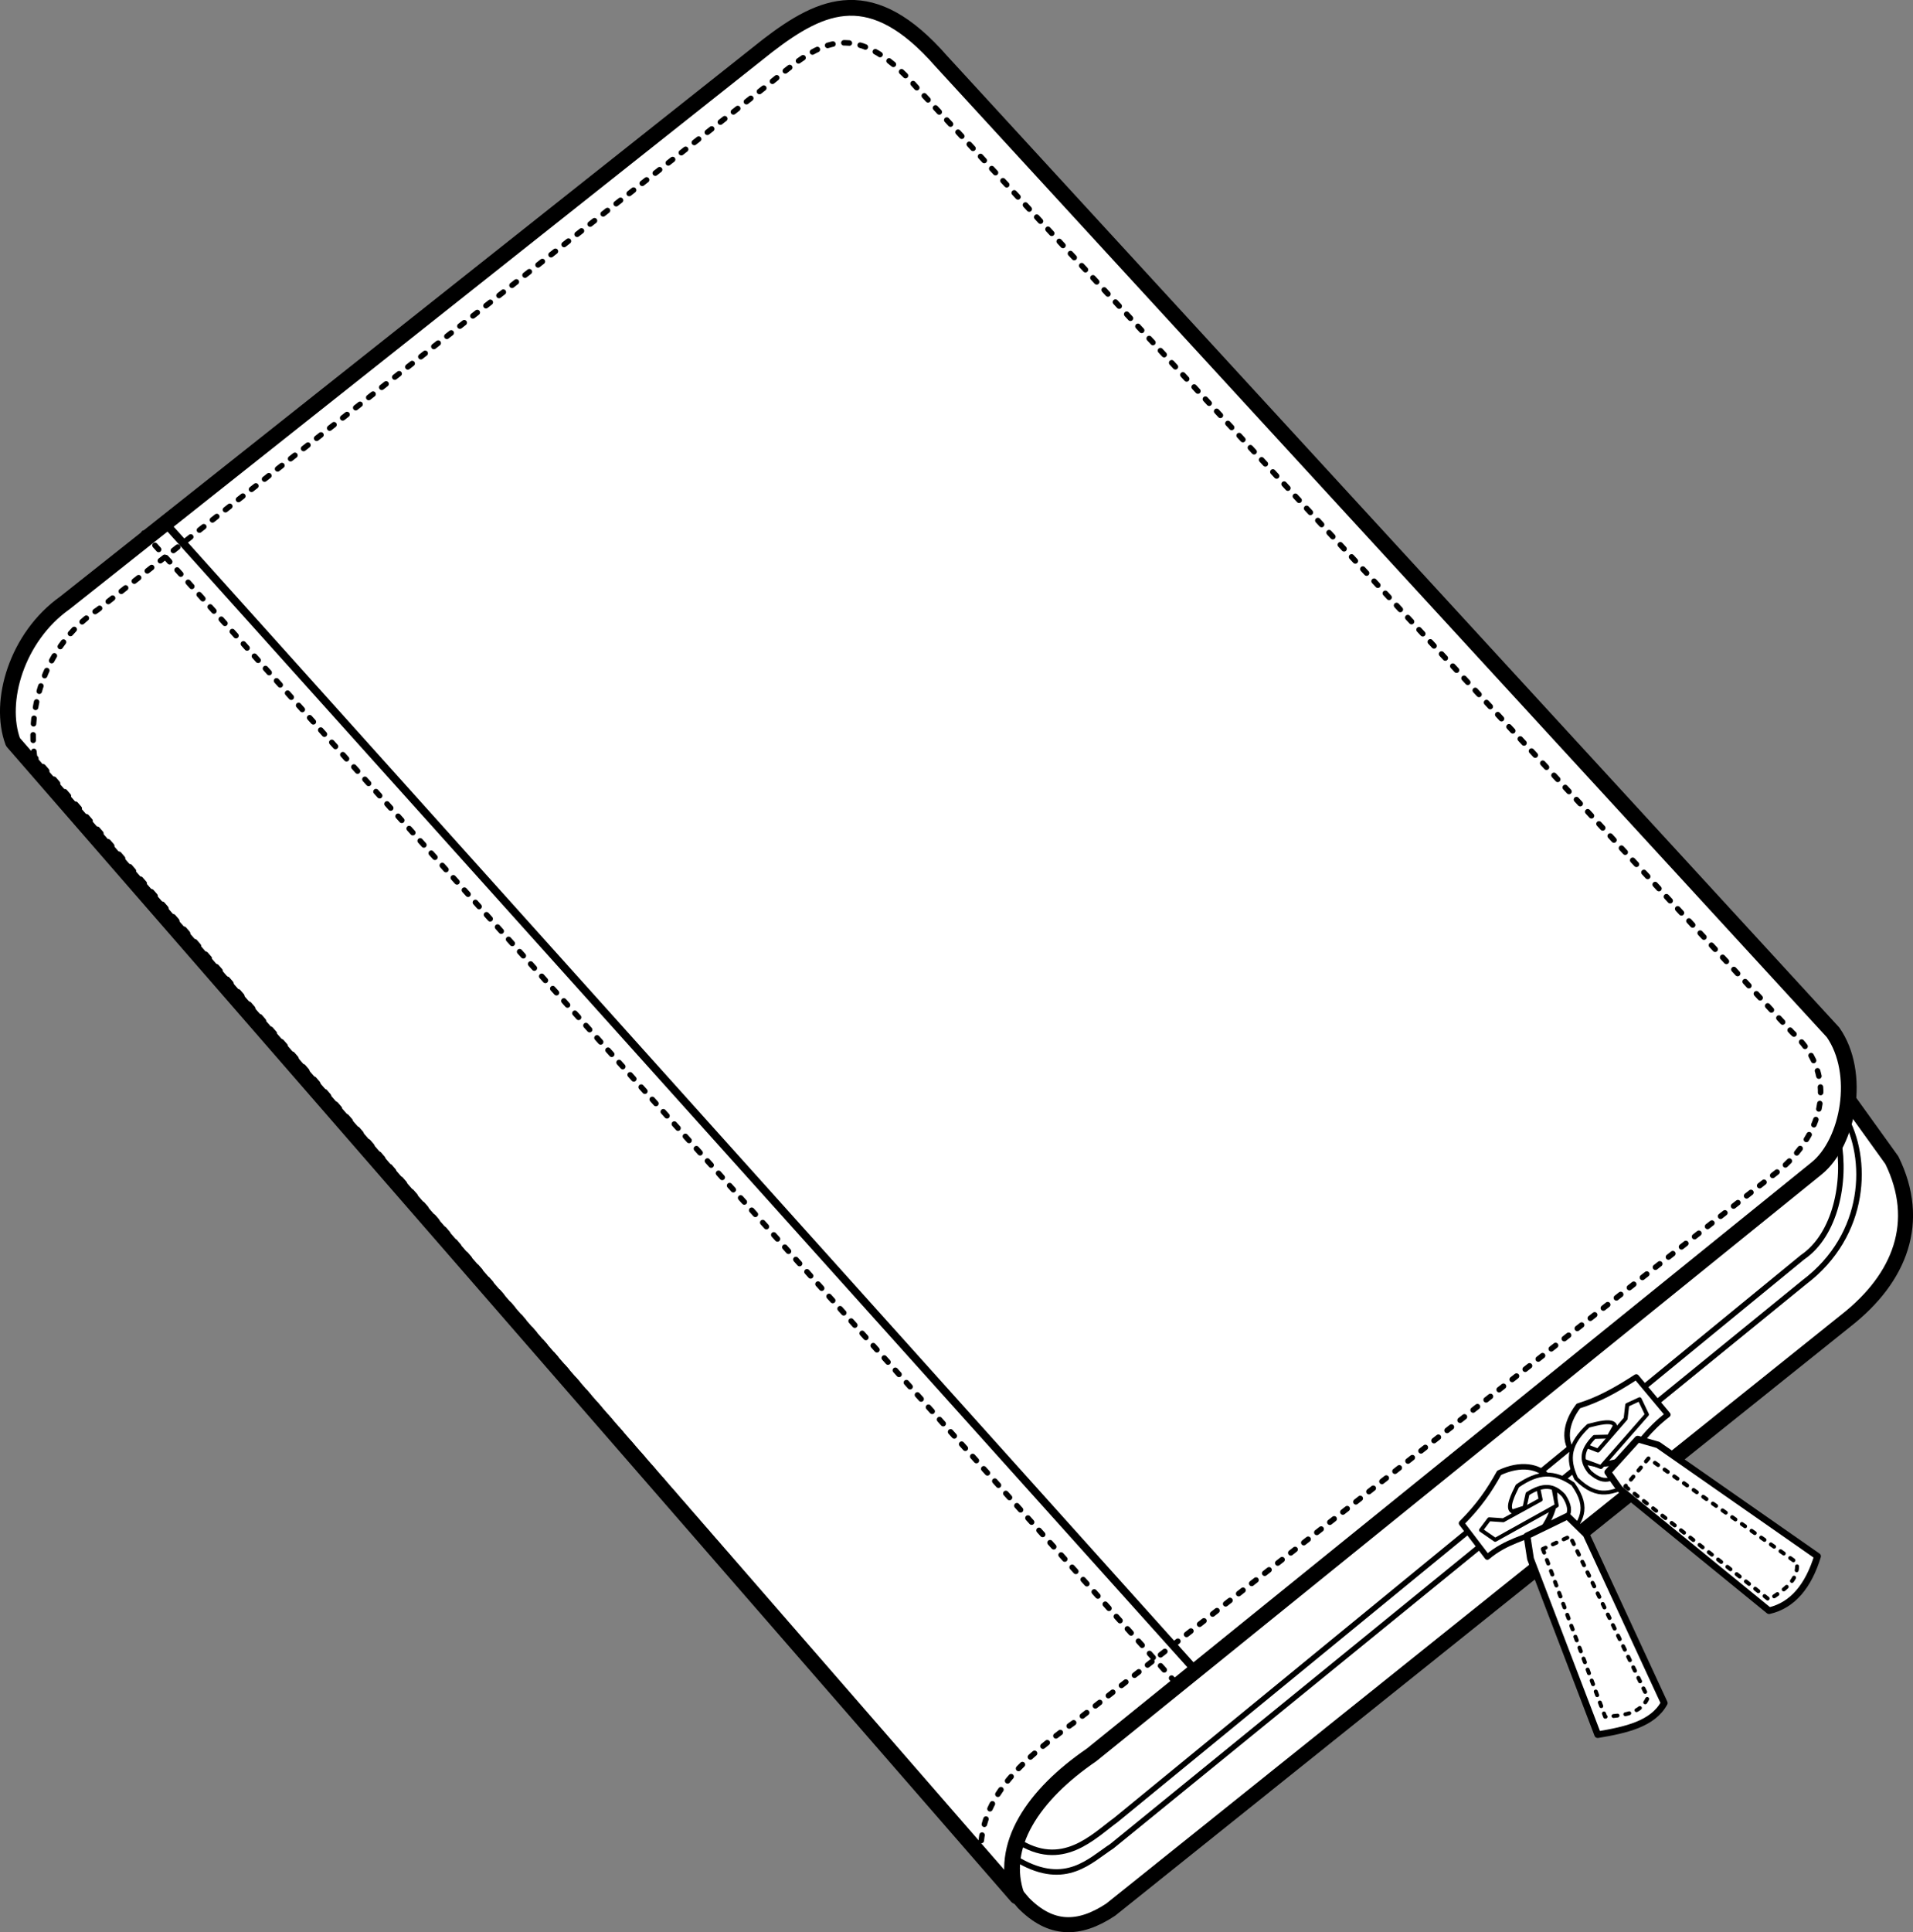 <svg xmlns="http://www.w3.org/2000/svg" viewBox="0 0 256.75 259.25" version="1.0"><rect x="0" y="0" width="256.75" height="259.25" fill="#808080" stroke="none"/><g stroke-linejoin="round" stroke="#000" stroke-linecap="round"><path d="M131.277 248.11l6.09 7.21c3.64 3.69 7.4 3.75 11.7.9l98.7-79.05c7.31-5.74 10.18-13.27 6.15-21.5l-12.61-17.53-113.37 89.65 3.34 20.32z" stroke-width="2.015" fill="#fff"/><path d="M1.737 99.55c-2.029-5.44.53-14.09 6.97-18.66l94.33-74.77c7.37-5.66 13.99-8.54 23.29 2.08l119.69 130.31c3.8 5.44 2.12 14.73-2.19 18.24l-97.32 78.7c-7.84 5.36-12.47 12.22-10.02 18.99L1.737 99.55z" stroke-dashoffset="3" stroke-width="2.115" fill="#fff"/><path d="M4.627 101.54c-1.01-7.77 2.16-15.56 8.53-19.76l90.3-70.7c6.04-4.87 10.78-9.36 19.59.69l117.53 126.79c5.65 5.03 4.83 12.72-1.55 18.28L144.297 231c-9.19 6.49-12.4 11.13-12.68 17L4.627 101.54z" stroke-dasharray=".74,1.48" stroke-width=".74" fill="none"/><path d="M22.817 70.91l137.63 153.2" stroke-width="1.058" fill="#fff"/><path d="M136.447 246.92c6.07 4.02 10.28-.52 13.35-2.76l92.13-75.48c4.4-2.98 5.87-10.1 4.81-15.72" stroke-width=".74" fill="none"/><path d="M136.797 249.65c6.28 3.56 9.51-.05 12.42-1.94l92.95-75.68c8.45-6.38 8.65-16.67 5.36-22.33" stroke-width=".74" fill="none"/><path d="M196.157 204.37l3.46 4.54c2.56-2.17 5.21-2.55 7.45-3.75 4.01-5.77-.12-10.27-5.86-7.55-1.32 2.38-2.68 4.38-5.05 6.76z" stroke-width=".74" fill="#fff"/><path d="M199.867 203.84l1.9.13 5.01-2.76-.54-2.63 2.16.52.54 2.9-8.26 4.6-1.9-1.31 1.09-1.45z" stroke-width=".529" fill="#fff"/><path d="M202.977 202.79c-.82-.44.14-2.33.68-3.42 2.87-1.98 4.93-1.99 7.45-.27 2.46 3.43.9 4.98-.54 7.24l-5.15 2.11-.27-1.71 3.66-1.58c1.12-1.23 2.73-1.94 1.08-4.48-1.36-1.48-2.79-1.58-4.87-.26l-.41 1.84-1.63.53z" stroke-width=".529" fill="#fff"/><g fill="#fff"><path d="M320.46 744.22l2.51 2.18 11.31 20.92c-1.22 2.79-4.53 3.81-8 4.67l-10.03-21.95-.66-2.92 4.87-2.9z" stroke-width=".851" transform="matrix(1.07 .076 -.078 1.04 -74.468 -594.926)"/><path d="M317.69 748.66l9.35 20.96c2.11-.32 4.44-.65 5.15-2.85l-11.21-19.98-3.29 1.87z" stroke-dasharray=".5,1" stroke-width=".5" transform="matrix(1.07 .076 -.078 1.04 -74.468 -594.926)"/></g><g fill="#fff"><path d="M349.3 733.06l-4.05 4.77c-2.39-2.08-4.33-2.8-6.41-3.95-3.74-5.54.11-9.85 5.46-7.25 1.23 2.29 2.78 4.15 5 6.43z" stroke-width=".7" transform="matrix(.197 -1.025 1.055 .191 -622.583 402.76)"/><path d="M345.55 732.61l-1.77.13-4.67-2.65.51-2.53-2.02.51-.51 2.77 7.7 4.42 1.77-1.26-1.01-1.39z" stroke-width=".5" transform="matrix(.197 -1.025 1.055 .191 -622.583 402.76)"/><path d="M342.65 731.6c.77-.42-.13-2.23-.63-3.28-2.68-1.9-4.6-1.9-6.95-.25-2.29 3.29-.84 4.77.51 6.94l4.79 2.02.26-1.64-3.41-1.51c-1.05-1.19-2.55-1.87-1.01-4.3 1.27-1.42 2.6-1.51 4.54-.25l.38 1.77 1.52.5z" stroke-width=".5" transform="matrix(.197 -1.025 1.055 .191 -622.583 402.76)"/><path d="M336.6 731.81l-1.84 1.85-11.99 21.25c1.23 2.79 4.07 4.26 8 4.67l10.43-22.24.27-2.63-4.87-2.9z" stroke-width=".851" transform="matrix(.197 -1.025 1.055 .191 -622.583 402.76)"/></g><path d="M218.127 199.43l19.3 15.19c1.91-1.22 4.03-2.56 3.74-4.95l-19.91-14.01-3.13 3.77z" stroke-dasharray=".529,1.057" stroke-width=".529" fill="#fff"/><path d="M19.317 71.52l138.7 154.49-.38-.37" stroke-dasharray=".74,1.48" stroke-width=".74" fill="none"/></g></svg>